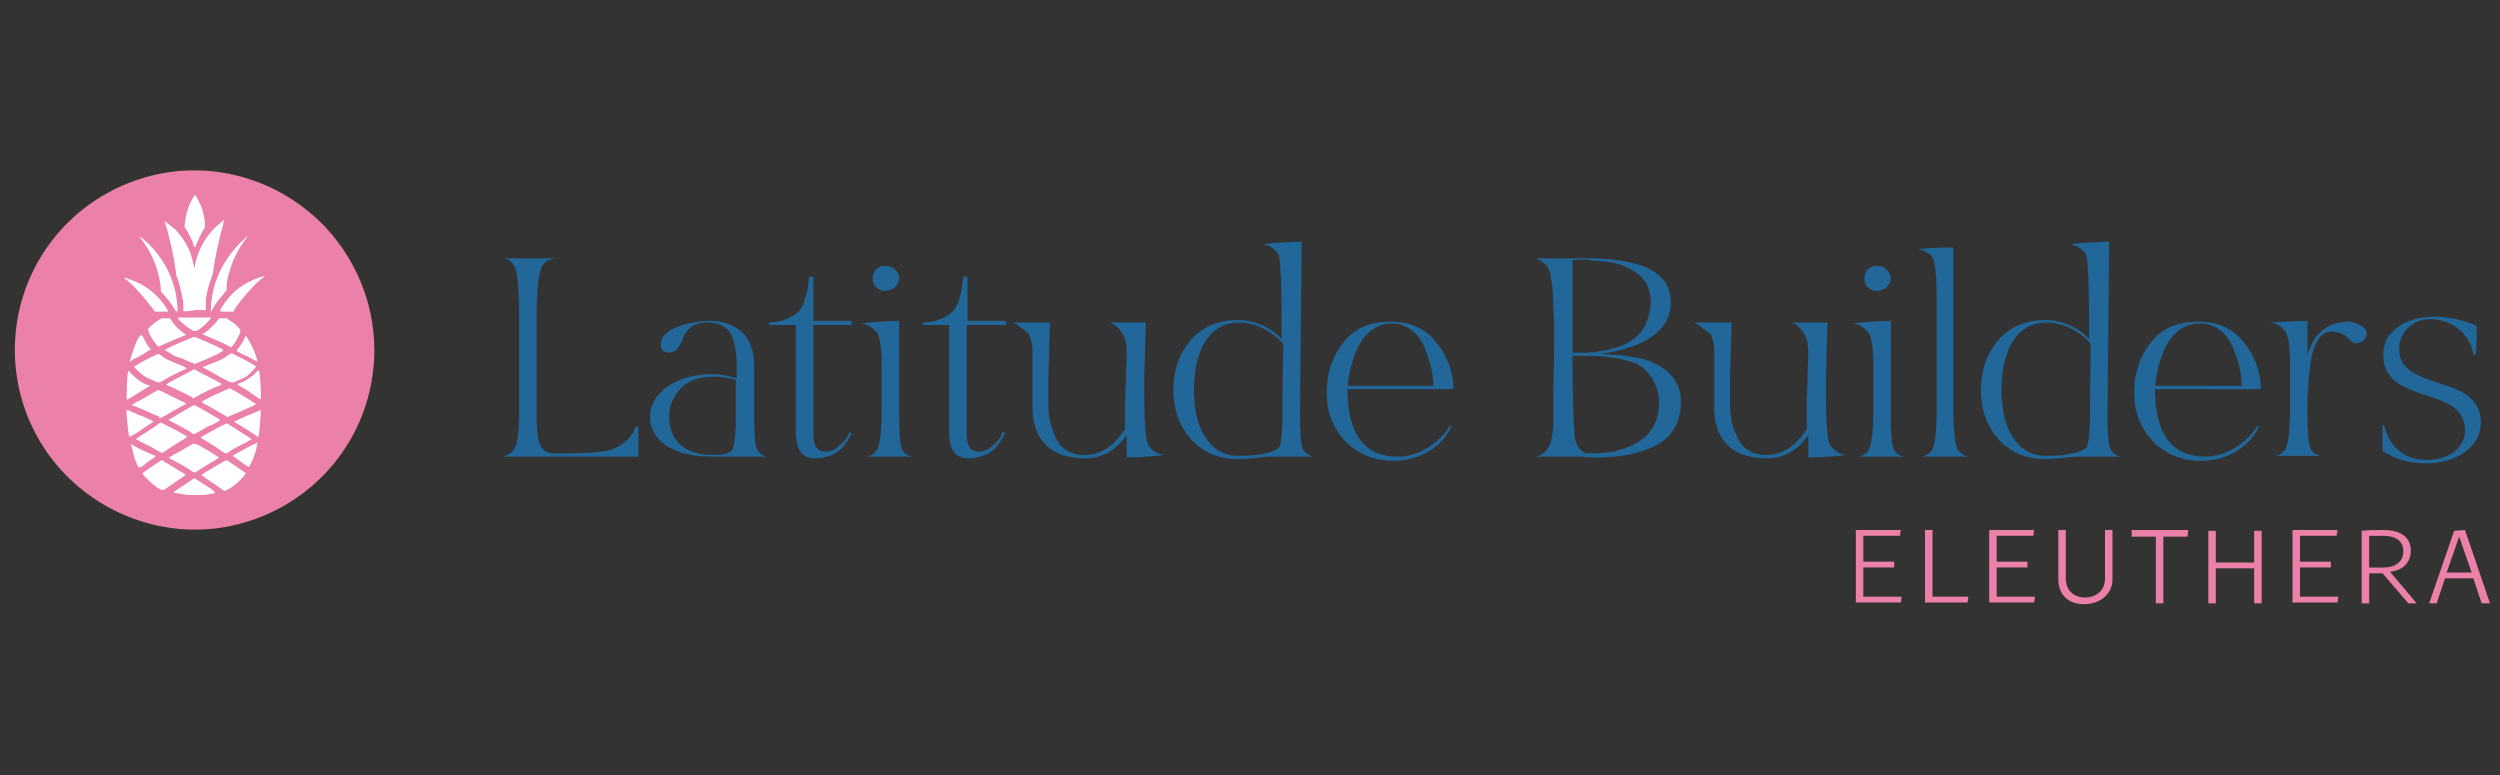<?xml version="1.0" encoding="utf-8"?>
<!-- Generator: Adobe Illustrator 28.0.0, SVG Export Plug-In . SVG Version: 6.00 Build 0)  -->
<svg version="1.1" id="Layer_1" xmlns="http://www.w3.org/2000/svg" xmlns:xlink="http://www.w3.org/1999/xlink" x="0px" y="0px"
	 viewBox="0 0 300 93" style="enable-background:new 0 0 300 93;" xml:space="preserve">
<rect x="0" y="0" width="300" height="93" fill="#333333" stroke="none"/>
<style type="text/css">
	.st0{fill:#EB80A8;}
	.st1{fill:#216799;}
	.st2{fill:#FFFFFF;}
</style>
<g>
	<path class="st0" d="M38.8,27c-5.4-5.5-13.3-7.8-20.7-5.9c-7.5,1.9-13.4,7.6-15.5,15C0.5,43.5,2.5,51.5,7.9,57
		c5.4,5.5,13.3,7.8,20.7,5.9c7.5-1.9,13.4-7.6,15.5-15C46.2,40.5,44.2,32.6,38.8,27z"/>
	<g>
		<path class="st1" d="M76.6,54.8H60.4c0.7-0.2,1.2-0.6,1.4-1.2c0.4-0.6,0.4-1.9,0.5-3.4c0-0.5,0-1,0-1.3c0-0.7,0-1.6,0-1.7v-8.7
			c0-3.6-0.2-5.8-0.5-6.4c-0.3-0.6-0.7-1-1.3-1.1h6.1c-0.5,0.1-0.9,0.3-1.2,0.5c-0.5,0.4-0.8,1.5-0.9,3.5c-0.1,1-0.1,2.2-0.1,3.5
			v11.7c0,1,0.1,1.9,0.2,2.5c0.2,1.1,0.8,1.6,1.6,1.7c0.5,0,1.3,0,2.2,0c1.9,0,3.5-0.1,4.8-0.4c1.6-0.5,2.6-1.5,3.1-2.8h0.3V54.8z"
			/>
		<path class="st1" d="M80.1,46.4c1.4-1,3.2-1.5,5.4-1.5c1,0,2,0.2,2.9,0.5v-1.3c0-1.5-0.1-2.4-0.5-3.6c-0.4-1.2-1.5-1.8-3.1-1.8
			s-2.5,0.9-2.8,1.8c-0.3,0.9-0.8,1.8-1.7,1.8c-0.7,0-1-0.3-1-1c0-2.1,4.2-2.8,5.8-2.8c1.5,0,2.8,0.4,3.9,1.3c1,1,1.5,2.3,1.5,4
			l0,6.2c0,2.1,0.1,3.5,0.4,4c0.2,0.4,0.6,0.7,1.2,0.8h-6.5c-5,0-7.6-2-7.6-4.8C78,48.6,78.7,47.4,80.1,46.4z M81.6,46.7
			c-0.9,1-1.3,2.1-1.3,3.3c0,2,1,4.6,5.3,4.6c1.2,0,1.9-0.2,2.2-0.5c0.4-0.7,0.5-2.2,0.5-4.4l0-4.1c-1-0.3-1.8-0.4-2.6-0.4
			C83.9,45.2,82.5,45.7,81.6,46.7z"/>
		<path class="st1" d="M92.2,38.7c1.7,0,2.9-0.7,3.5-1.2c0.3-0.3,0.6-0.7,0.8-1.3c0.2-0.6,0.3-1.1,0.4-1.4l0.2-1.6h0.5v5.3h4.6v0.5
			h-4.6v13.2c0,1.3,0.5,2,1.4,2c0.6,0,1.2-0.2,1.8-0.8c0.6-0.5,1-1,1.1-1.6l0.3,0.2c-0.7,1.4-1.5,2.3-2.4,2.6
			c-0.8,0.3-1.2,0.4-2,0.4c-1.5,0-2.3-1-2.3-3v-13h-3.2V38.7z"/>
		<path class="st1" d="M103.3,38.8c1.9-0.2,3.4-0.3,4.6-0.3l0,6.4l0,4.8c0,2.3,0.1,3.8,0.4,4.3c0.2,0.4,0.6,0.7,1.2,0.8H104
			c0.6-0.1,1-0.4,1.3-0.9c0.3-0.7,0.5-2.2,0.5-4.7v-1.8v-3.2c0-1.2,0-1.7-0.1-2.5c-0.1-0.8-0.2-1.3-0.4-1.7
			C104.8,39.4,104.2,38.9,103.3,38.8z M107.9,33.4c0,0.8-0.8,1.5-1.6,1.5c-2.1,0.1-2.1-3.1,0-3C107.2,31.9,107.9,32.6,107.9,33.4z"
			/>
		<path class="st1" d="M110.7,38.7c1.7,0,2.9-0.7,3.5-1.2c0.3-0.3,0.6-0.7,0.8-1.3c0.2-0.6,0.3-1.1,0.4-1.4l0.2-1.6h0.5v5.3h4.6v0.5
			H116v13.2c0,1.3,0.5,2,1.4,2c0.6,0,1.2-0.2,1.8-0.8c0.6-0.5,1-1,1.1-1.6l0.3,0.2c-0.7,1.4-1.5,2.3-2.4,2.6c-0.8,0.3-1.2,0.4-2,0.4
			c-1.5,0-2.3-1-2.3-3v-13h-3.2V38.7z"/>
		<path class="st1" d="M121.4,38.7h4.6l-0.2,6.6l0,3.2c0,1.3,0.2,2.5,0.8,3.8c0.5,1.4,1.8,2.3,3.5,2.3c2,0,3.6-1.1,4.9-3.1v-3
			l0.1-2.8c0-1.1,0.1-2.7,0.1-3.2c0-1-0.1-1.7-0.4-2.3c-0.2-0.3-0.4-0.6-0.5-0.7c-0.2-0.3-0.7-0.7-1.3-0.8h4.5l-0.2,7
			c0,4.4,0.1,6.9,0.5,7.7c0.5,0.7,1.1,1.1,2,1.2c-1.9,0.2-3.5,0.3-4.6,0.3v-2.7c-1.3,1.9-3,2.8-5,2.8c-4,0-6.3-2.1-6.3-6.1v-3.7
			c0-1.8,0-2.9,0-3.4s-0.2-1.1-0.4-1.7C122.6,39.4,122,38.8,121.4,38.7z"/>
		<path class="st1" d="M151.6,29.3c1.9-0.2,3.4-0.3,4.6-0.3L156,49.7c0,2.3,0.1,3.8,0.4,4.3c0.3,0.4,0.7,0.7,1.2,0.8h-5.5
			c-1.8,0.2-3,0.3-3.5,0.3c-2.4,0-4.2-0.8-5.7-2.4c-1.4-1.6-2.1-3.6-2.1-5.9s0.7-4.4,2.1-6c1.4-1.6,3.3-2.4,5.7-2.4
			c2,0,4.1,1,5.2,2.3c0-6.2-0.1-9.6-0.4-10.2C153,29.9,152.4,29.5,151.6,29.3z M148.7,38.7c-3.3,0-4.7,2.7-5.2,5.4
			c-0.3,1.7-0.3,3.6,0,5.3c0.4,2.5,2,5.4,5.2,5.3c2.3,0,3.9-0.3,4.8-1c0.3-0.7,0.4-2.2,0.4-4.6c0-1.1,0-3.7,0.1-7.8
			C152.9,39.9,150.7,38.7,148.7,38.7z"/>
		<path class="st1" d="M161.7,46.7c0,5.4,2,8.1,6.1,8.1c2.3,0,4.8-1.5,6.2-3.7h0.2c-1.1,2.6-4,4.2-6.9,4.2c-2.4,0-4.4-0.8-5.9-2.4
			s-2.2-3.5-2.2-5.8c0-2.4,0.7-4.4,2-6c1.3-1.7,3.2-2.5,5.7-2.5c2.3,0,4.1,0.8,5.4,2.4c1.3,1.6,2.1,3.5,2.1,5.7H161.7z M163,41.6
			c-0.8,1.6-1.1,3.2-1.3,4.7h10.3c0-1.5-0.4-3-1.1-4.7c-0.7-1.6-2.1-2.8-3.9-2.8C165.2,38.8,163.8,40,163,41.6z"/>
		<path class="st1" d="M184.4,54.8c1-0.3,1.6-1.1,1.8-2.2c0.1-0.7,0.2-1,0.2-1.7c0-0.4,0-0.7,0-0.8v-1.5v-1.4c0-1.8,0.1-3.8,0.1-6.5
			c0-1.4,0-2.6-0.1-3.7c0-2.2-0.3-4.3-0.6-4.8c-0.3-0.5-0.8-0.9-1.5-1.2h6.5c2.1,0,3.8,0.2,6,0.8c2.2,0.7,3.7,2.2,3.7,4.4
			c0,3.4-2.8,5.4-8.5,6.3c0.9,0,1.5,0.1,2.1,0.1c0.5,0,1.3,0.1,2.1,0.3c0.9,0.1,1.6,0.3,2.1,0.6c1.7,0.7,3.5,2.2,3.4,4.8
			c0,2.6-1.3,4.5-3.5,5.4c-2.1,0.9-4.2,1.2-6.7,1.2c-0.4,0-1,0-1.7-0.1H184.4z M193.6,41.8c2.6-0.7,4.3-2.2,4.5-5.5
			c0-2.5-1.5-3.7-3.3-4.4c-0.5-0.2-1.2-0.4-2.1-0.5c-0.8-0.1-1.5-0.1-2-0.2s-1.2,0-2,0c0,0,0,1.4,0,4.1c0,2.7,0,5,0,7
			C190.4,42.4,191.8,42.3,193.6,41.8z M197.1,44.1c-0.5-0.4-1.2-0.7-2.1-0.9c-1.7-0.4-2.9-0.5-4.9-0.5h-1.4c0,6,0.2,9.3,0.3,10
			c0.2,0.9,0.6,1.3,1.3,1.7c0.2,0,0.7,0,0.9,0c2.2,0,4.1-0.5,5.6-1.5c1.5-1,2.3-2.6,2.3-4.7C199,46.3,198.1,44.9,197.1,44.1z"/>
		<path class="st1" d="M203.2,38.7h4.6l-0.2,6.6l0,3.2c0,1.3,0.2,2.5,0.8,3.8c0.5,1.4,1.8,2.3,3.5,2.3c2,0,3.6-1.1,4.9-3.1v-3
			l0.1-2.8c0-1.1,0.1-2.7,0.1-3.2c0-1-0.1-1.7-0.4-2.3c-0.2-0.3-0.4-0.6-0.5-0.7c-0.2-0.3-0.7-0.7-1.3-0.8h4.5l-0.2,7
			c0,4.4,0.1,6.9,0.5,7.7c0.5,0.7,1.1,1.1,2,1.2c-1.9,0.2-3.5,0.3-4.6,0.3v-2.7c-1.3,1.9-3,2.8-5,2.8c-4,0-6.3-2.1-6.3-6.1v-3.7
			c0-1.8,0-2.9,0-3.4s-0.2-1.1-0.4-1.7C204.3,39.4,203.7,38.8,203.2,38.7z"/>
		<path class="st1" d="M222.3,38.8c1.9-0.2,3.4-0.3,4.6-0.3l0,6.4l0,4.8c0,2.3,0.1,3.8,0.4,4.3c0.2,0.4,0.6,0.7,1.2,0.8H223
			c0.6-0.1,1-0.4,1.3-0.9c0.3-0.7,0.5-2.2,0.5-4.7v-1.8v-3.2c0-1.2,0-1.7-0.1-2.5c-0.1-0.8-0.2-1.3-0.4-1.7
			C223.8,39.4,223.2,38.9,222.3,38.8z M226.9,33.4c0,0.8-0.8,1.5-1.6,1.5c-2.1,0.1-2.1-3.1,0-3C226.1,31.9,226.9,32.6,226.9,33.4z"
			/>
		<path class="st1" d="M230.2,29.9c1.7-0.2,3.1-0.2,4.2-0.2V49c0,2.6,0.2,4.3,0.5,4.9c0.2,0.4,0.7,0.7,1.2,0.9h-5.5
			c0.7-0.2,1.1-0.5,1.3-0.9c0.3-0.6,0.5-2.2,0.5-4.9V35.7c0-2.8-0.2-4.4-0.5-4.8c-0.1-0.2-0.2-0.4-0.5-0.5l0,0
			C230.9,30.1,230.6,30,230.2,29.9L230.2,29.9z"/>
		<path class="st1" d="M248.5,29.3c1.9-0.2,3.4-0.3,4.6-0.3l-0.2,20.7c0,2.3,0.1,3.8,0.4,4.3c0.3,0.4,0.7,0.7,1.2,0.8h-5.5
			c-1.8,0.2-3,0.3-3.5,0.3c-2.4,0-4.2-0.8-5.7-2.4c-1.4-1.6-2.1-3.6-2.1-5.9s0.7-4.4,2.1-6c1.4-1.6,3.3-2.4,5.7-2.4
			c2,0,4.1,1,5.2,2.3c0-6.2-0.1-9.6-0.4-10.2C249.9,29.9,249.3,29.5,248.5,29.3z M245.6,38.7c-3.3,0-4.7,2.7-5.2,5.4
			c-0.3,1.7-0.3,3.6,0,5.3c0.4,2.5,2,5.4,5.2,5.3c2.3,0,3.9-0.3,4.8-1c0.3-0.7,0.4-2.2,0.4-4.6c0-1.1,0-3.7,0.1-7.8
			C249.8,39.9,247.7,38.7,245.6,38.7z"/>
		<path class="st1" d="M258.6,46.7c0,5.4,2,8.1,6.1,8.1c2.3,0,4.8-1.5,6.2-3.7h0.2c-1.1,2.6-4,4.2-6.9,4.2c-2.4,0-4.4-0.8-5.9-2.4
			s-2.2-3.5-2.2-5.8c0-2.4,0.7-4.4,2-6c1.3-1.7,3.2-2.5,5.7-2.5c2.3,0,4.1,0.8,5.4,2.4c1.3,1.6,2.1,3.5,2.1,5.7H258.6z M259.9,41.6
			c-0.8,1.6-1.1,3.2-1.3,4.7H269c0-1.5-0.4-3-1.1-4.7c-0.7-1.6-2.1-2.8-3.9-2.8C262.1,38.8,260.7,40,259.9,41.6z"/>
		<path class="st1" d="M276.9,38.5l0,4.2c0.7-2.7,2.4-4.1,5-4.1c1,0.1,2.1,0.7,2.1,1.4c0,0.7-0.6,1.2-1.3,1.2c-0.2,0-0.6-0.2-1-0.7
			c-0.4-0.4-1.1-0.7-1.9-0.7h-0.1c-1.3,0-2.1,1.6-2.4,3.5c-0.1,1.1-0.3,1.8-0.3,3l-0.1,1.3v2c0,2.3,0.1,3.8,0.4,4.3
			c0.2,0.4,0.7,0.7,1.2,0.8H273c0.6-0.1,1-0.4,1.3-0.9c0.3-0.7,0.5-2.2,0.5-4.7v-1.8v-3.2c0-1.2,0-1.7-0.1-2.5
			c0-0.8-0.2-1.3-0.4-1.7c-0.4-0.7-1.1-1.1-1.9-1.2C274.3,38.6,275.8,38.5,276.9,38.5z"/>
		<path class="st1" d="M296.8,42.5c-0.4-2.3-2.4-4.2-5.2-4.2c-1,0-1.8,0.3-2.6,1c-0.7,0.7-1.1,1.5-1.1,2.5c0,1,0.3,1.8,1,2.4
			c1.4,1.2,3.4,1.6,5.3,2.3c2,0.7,3.5,2,3.5,4.1c0,1.6-0.7,2.8-2,3.7c-1.3,0.9-2.9,1.3-4.6,1.3c-2,0-3.7-0.5-5.2-1.5
			c0-0.3,0-0.9,0-1.5c0-0.7,0-1.2,0-1.6l0.2,0c0.5,2.4,2.3,4.2,5.1,4.2c1.2,0,2.3-0.3,3.2-0.9c0.9-0.7,1.4-1.5,1.4-2.7
			c0-5.4-9.8-2.9-9.8-9c0-1.1,0.3-2,1-2.7c1.4-1.5,3.3-1.9,5.4-1.9c1.7,0.1,3.3,0.4,4.8,1.1l0,0.8c0,0,0,0.9-0.1,2.7L296.8,42.5z"/>
	</g>
	<g>
		<path class="st0" d="M222.7,63.6h5.4l-0.1,0.7h-4.4v3.1h3.7v0.7h-3.7v3.5h4.6l-0.1,0.7h-5.4V63.6z"/>
		<path class="st0" d="M231.9,63.6v8h4.3l-0.1,0.7H231v-8.7H231.9z"/>
		<path class="st0" d="M238.7,63.6h5.4l-0.1,0.7h-4.4v3.1h3.7v0.7h-3.7v3.5h4.6l-0.1,0.7h-5.4V63.6z"/>
		<path class="st0" d="M247.9,63.6v5.8c0,1.5,1,2.3,2.3,2.3c1.3,0,2.4-0.8,2.4-2.3v-5.8h0.9v5.9c0,1.8-1.5,3-3.4,3
			c-1.9,0-3.1-1.1-3.1-3v-5.9H247.9z"/>
		<path class="st0" d="M262.6,63.6l-0.1,0.8h-2.9v8h-0.9v-8h-2.9l0-0.8H262.6z"/>
		<path class="st0" d="M265,72.4v-8.7h0.9v3.8h4.6v-3.8h0.9v8.7h-0.9v-4.2h-4.6v4.2H265z"/>
		<path class="st0" d="M275.1,63.6h5.4l-0.1,0.7H276v3.1h3.7v0.7H276v3.5h4.6l-0.1,0.7h-5.4V63.6z"/>
		<path class="st0" d="M283.4,63.7c0.7-0.1,1.9-0.1,2.6-0.1c2,0,3.3,0.8,3.3,2.5c0,1.4-1,2.4-2.5,2.5l3.2,3.8h-1l-3.1-3.6l-1.6,0
			v3.6h-0.9V63.7z M286.1,68.1c1.3,0,2.3-0.7,2.3-1.9c0-1.3-0.9-1.9-2.4-1.9c-0.3,0-1.5,0-1.7,0v3.8H286.1z"/>
		<path class="st0" d="M291.5,72.4l3-8.7l1.3-0.1l3,8.8h-1l-1-3h-3.4l-1,3H291.5z M296.6,68.7l-1.5-4.3l-1.5,4.3H296.6z"/>
	</g>
	<path class="st2" d="M257.9,57.2"/>
	<g>
		<g>
			<path class="st2" d="M22.8,59.4c-0.6,0-0.9-0.1-1.5-0.2c-0.4-0.1-0.5-0.1-0.5-0.1c0-0.1,2.4-1.6,2.5-1.7c0.1,0,0.4,0.2,1.3,0.8
				c0.7,0.4,1.2,0.8,1.2,0.9c0,0.1,0,0.1-0.7,0.2c-0.3,0.1-0.8,0.1-1.1,0.1c-0.3,0-0.5,0-0.6,0C23.4,59.4,23.1,59.4,22.8,59.4
				L22.8,59.4z"/>
			<path class="st2" d="M19.2,58.7c-0.6-0.3-1.1-0.8-1.7-1.4c-0.2-0.2-0.4-0.4-0.4-0.5c0,0,0.2-0.2,1.4-1c0.5-0.3,0.9-0.6,0.9-0.6
				c0,0,1.5,0.9,2.3,1.4c0.4,0.2,0.6,0.4,0.6,0.4c0,0-0.3,0.2-0.6,0.4c-0.3,0.2-0.9,0.6-1.3,0.9c-0.4,0.3-0.8,0.5-0.8,0.5
				S19.4,58.8,19.2,58.7z"/>
			<path class="st2" d="M26.6,58.7c-0.2-0.2-2.1-1.4-2.3-1.6c-0.1,0-0.1-0.1-0.1-0.1c0-0.1,2.9-1.8,3-1.8c0,0,1.9,1.3,2.2,1.5
				l0.1,0.1l-0.3,0.4c-0.5,0.6-1.2,1.2-1.8,1.5c-0.2,0.1-0.4,0.2-0.4,0.2C26.9,58.9,26.7,58.8,26.6,58.7L26.6,58.7z"/>
			<path class="st2" d="M23.1,56.6c-0.2-0.2-1.9-1.2-2.4-1.4c-0.2-0.1-0.4-0.2-0.4-0.3s0.1-0.1,0.2-0.1c0.1-0.1,0.4-0.3,0.7-0.4
				c1-0.6,2-1.2,2.1-1.2c0,0,0.2,0.1,0.5,0.2s0.6,0.4,0.9,0.5c0.8,0.5,1.6,1,1.6,1c0,0-0.3,0.2-0.6,0.4c-0.4,0.2-1,0.6-1.5,0.9
				c-0.5,0.3-0.8,0.5-0.8,0.5C23.3,56.7,23.2,56.6,23.1,56.6L23.1,56.6z"/>
			<path class="st2" d="M16.4,55.6c-0.1-0.3-0.3-0.6-0.3-0.8c-0.1-0.4-0.4-1.6-0.4-1.6c-0.1,0.2,3,1.6,3,1.5c0,0-0.1,0.1-0.3,0.3
				c-0.2,0.1-0.7,0.4-1,0.7s-0.6,0.4-0.7,0.4C16.6,56.1,16.5,55.9,16.4,55.6z"/>
			<path class="st2" d="M28.9,55.4c-0.5-0.4-1-0.7-1-0.7c0,0,0.3-0.2,0.7-0.4c1-0.6,2.3-1.2,2.3-1.2c0,0-0.2,1.2-0.4,1.6
				c-0.1,0.4-0.6,1.3-0.6,1.3C29.9,56.1,29.4,55.8,28.9,55.4z"/>
			<path class="st2" d="M19.1,54.2c-0.4-0.3-2-1.1-2.4-1.3c-0.2-0.1-0.4-0.2-0.4-0.2c0,0,0.3-0.2,0.7-0.5c1-0.6,1.9-1.2,2.1-1.4
				l0.2-0.1l0.8,0.4c1.2,0.6,2.4,1.3,2.4,1.3c0,0-0.2,0.1-0.4,0.3c-0.6,0.3-1.6,1-2.1,1.3c-0.2,0.2-0.5,0.3-0.5,0.3
				C19.5,54.4,19.3,54.3,19.1,54.2L19.1,54.2z"/>
			<path class="st2" d="M27,54.4c0,0-1.6-1.1-2.3-1.5c-0.3-0.2-0.6-0.3-0.6-0.4c0-0.1,3-1.7,3.1-1.7c0,0,0.9,0.5,1.6,1
				c1.3,0.8,1.4,0.9,1.4,0.9c0,0-0.3,0.2-0.7,0.4c-0.8,0.4-1.8,0.9-2.1,1.2C27.1,54.4,27,54.4,27,54.4L27,54.4z"/>
			<path class="st2" d="M15.5,52.4c-0.1-0.3-0.4-3.1-0.3-3.2c0,0,0.2,0,0.8,0.3c0.4,0.2,0.9,0.4,1,0.4s0.2,0.1,0.2,0.1
				c0,0,1.2,0.5,1.2,0.6c0,0-0.1,0.1-0.6,0.4c-0.3,0.2-0.9,0.6-1.3,0.9C16,52.2,15.6,52.4,15.5,52.4C15.6,52.4,15.5,52.4,15.5,52.4
				L15.5,52.4z"/>
			<path class="st2" d="M30.9,52.4c-0.1-0.1-2.4-1.6-2.7-1.7c0,0-0.1-0.1-0.1-0.1c0,0,1.4-0.7,2.5-1.1c0.3-0.1,0.6-0.3,0.6-0.3
				c0,0,0.1,0,0.1,0c0,0.1-0.1,1.9-0.2,2.7C31,52.5,31,52.5,30.9,52.4L30.9,52.4z"/>
			<path class="st2" d="M22.8,51.8c-0.7-0.4-1.8-1-2.2-1.2c-0.2-0.1-0.4-0.2-0.4-0.2c0,0,3-1.8,3.1-1.8c0.1,0,3.1,1.7,3.1,1.8
				c0,0,0,0.1-0.1,0.1c-0.3,0.2-1,0.6-1.2,0.6c-0.1,0-0.1,0.1-0.2,0.1c0,0-0.7,0.4-1.2,0.7c-0.2,0.1-0.4,0.2-0.5,0.2
				C23.3,52.1,23,52,22.8,51.8L22.8,51.8z"/>
			<path class="st2" d="M18.6,49.8c-0.6-0.3-1.5-0.7-2.3-1c-0.3-0.1-0.5-0.2-0.5-0.2c0,0,0.1-0.1,0.2-0.1c0.1-0.1,0.4-0.3,0.7-0.4
				c1.2-0.7,2.2-1.3,2.3-1.3c0.1,0,1.5,0.7,2.5,1.2c0.7,0.3,0.8,0.4,0.8,0.5c0,0-0.2,0.1-0.4,0.2c-0.4,0.2-1.8,1-2.3,1.3
				c-0.2,0.1-0.4,0.2-0.5,0.2C19.2,50,19,49.9,18.6,49.8z"/>
			<path class="st2" d="M27.2,50c-0.1-0.1-1.9-1.1-2.4-1.4c-0.3-0.1-0.5-0.3-0.5-0.3l-0.1-0.1l1.1-0.6c1.1-0.5,2.2-1,2.3-1
				c0.1,0,3.1,1.8,3.1,1.9c0,0,0,0.1-0.8,0.4c-0.6,0.3-1.8,0.8-2.3,1C27.3,50.1,27.3,50.1,27.2,50z"/>
			<path class="st2" d="M15.2,47.9c0,0,0-0.2,0-0.5c0-1.1,0.1-2.8,0.2-2.9c0,0,0.2,0.1,0.4,0.4c0.2,0.2,0.6,0.5,0.8,0.7
				c0.4,0.3,1,0.6,1.2,0.6c0.3,0,0.2,0.1-0.3,0.4c-0.5,0.3-1.8,1.1-2.1,1.3C15.3,47.9,15.2,48,15.2,47.9z"/>
			<path class="st2" d="M31.2,47.9c0,0-0.3-0.2-0.6-0.4c-0.3-0.2-0.6-0.4-0.7-0.5c-0.1-0.1-0.5-0.3-0.8-0.5
				c-0.3-0.2-0.6-0.3-0.6-0.4c0,0,0.1-0.1,0.2-0.1c0.7-0.2,1.7-0.9,2.1-1.4c0.3-0.3,0.3-0.3,0.4,0.6c0,0.4,0.1,1.1,0.1,1.6
				c0,0.8,0,1,0,1C31.3,47.9,31.3,47.9,31.2,47.9L31.2,47.9z"/>
			<path class="st2" d="M23.1,47.7c-0.5-0.3-3-1.5-3.1-1.5c-0.3,0,0.6-0.5,2.4-1.4l0.9-0.5l0.9,0.5c1,0.5,2.4,1.2,2.4,1.3
				c0,0-0.2,0.2-0.6,0.3c-0.3,0.1-1.1,0.5-1.7,0.8c-0.6,0.3-1.1,0.6-1.1,0.6C23.2,47.8,23.2,47.8,23.1,47.7L23.1,47.7z"/>
			<path class="st2" d="M18.3,45.6c-0.6-0.2-0.9-0.4-1.3-0.7c-0.3-0.3-0.9-0.8-0.9-0.9c0,0,0.1-0.1,0.3-0.2c0.2-0.1,0.4-0.2,0.5-0.3
				c0.6-0.3,1.1-0.6,1.6-0.8c0.6-0.3,0.5-0.3,1,0.1c0.4,0.3,0.9,0.5,1.4,0.7c0.7,0.3,1.5,0.6,1.5,0.7c0,0-0.3,0.2-0.6,0.3
				c-0.8,0.4-1.5,0.7-2.1,1.1c-0.3,0.2-0.6,0.3-0.6,0.3C18.9,45.9,18.6,45.8,18.3,45.6z"/>
			<path class="st2" d="M26.9,45.5c-0.4-0.2-1.1-0.6-1.6-0.9c-0.5-0.3-1-0.5-1-0.5c0,0,0.3-0.2,1.4-0.6c0.8-0.3,1.2-0.5,1.7-0.9
				c0.2-0.1,0.3-0.2,0.4-0.2c0.1,0,0.8,0.4,1.8,0.9c0.9,0.5,1.1,0.6,1.1,0.7c0,0.1-0.6,0.7-0.9,1c-0.1,0.1-0.4,0.3-0.5,0.3
				c-0.3,0.2-1.3,0.6-1.4,0.6C27.6,45.9,27.3,45.7,26.9,45.5L26.9,45.5z"/>
			<path class="st2" d="M22.7,43.4c-0.3-0.1-0.8-0.4-1.2-0.5c-0.4-0.1-0.8-0.3-0.9-0.4c-0.3-0.2-0.7-0.4-0.8-0.5
				c0-0.1,1.5-0.8,2.8-1.3l0.7-0.3l0.5,0.2c1.2,0.5,3,1.3,3,1.4c0,0.1-0.4,0.3-0.7,0.5c-0.2,0.1-0.7,0.3-1.1,0.5
				c-0.4,0.2-1,0.4-1.2,0.5c-0.3,0.1-0.5,0.2-0.5,0.2C23.3,43.6,23,43.5,22.7,43.4L22.7,43.4z"/>
			<path class="st2" d="M15.6,43.3c0.1-0.4,0.3-1,0.4-1.3c0.1-0.3,0.6-1.8,1-1.8c0,0,0.1,0.2,0.2,0.3c0.2,0.4,0.4,0.8,0.7,1.2
				c0.2,0.2,0.2,0.3,0.1,0.3c0,0-0.4,0.2-0.8,0.5c-0.4,0.2-0.9,0.5-1.2,0.6C15.6,43.4,15.6,43.5,15.6,43.3L15.6,43.3z"/>
			<path class="st2" d="M30.5,43.2c-0.2-0.1-0.7-0.4-1.2-0.6c-0.5-0.2-0.9-0.5-0.9-0.5c0,0,0-0.1,0.2-0.3c0.3-0.4,0.5-0.7,0.7-1.1
				c0.1-0.2,0.2-0.4,0.2-0.4c0.1,0.1,0.4,0.6,0.7,1.2c0.3,0.5,0.7,1.7,0.7,1.9C30.9,43.4,30.9,43.4,30.5,43.2z"/>
			<path class="st2" d="M27.4,41.5c-0.5-0.3-2.4-1.1-2.9-1.3c-0.1,0-0.2-0.1-0.2-0.1c0,0,0.1-0.1,0.3-0.2c0.4-0.2,1.1-1,1.4-1.3
				c0.1-0.2,0.2-0.3,0.3-0.4c0,0,0.2,0,0.5,0l0.4,0l0.3,0.2c0.3,0.2,0.8,0.5,1.1,0.9c0.3,0.3,0.3,0.3,0.1,0.9
				c-0.2,0.4-0.5,1-0.8,1.3l-0.2,0.2L27.4,41.5L27.4,41.5z"/>
			<path class="st2" d="M18.8,41.4c-0.5-0.6-1.1-1.6-1-1.9c0-0.2,0.9-0.9,1.4-1.2l0.2-0.1h0.5h0.5l0.2,0.3c0.4,0.6,0.9,1.1,1.5,1.5
				c0.2,0.1,0.3,0.2,0.2,0.2c0,0-0.2,0.1-0.5,0.2c-0.6,0.2-1.4,0.6-2.1,0.9c-0.3,0.1-0.6,0.3-0.6,0.3C19,41.6,18.9,41.5,18.8,41.4
				L18.8,41.4z"/>
			<path class="st2" d="M23,39.6c-0.5-0.3-1-0.7-1.4-1.1c-0.2-0.2-0.3-0.3-0.2-0.4c0,0,3.8,0,3.9,0c0.1,0.1-0.7,0.9-1.1,1.2
				c-0.4,0.3-0.7,0.5-0.8,0.4C23.2,39.7,23.1,39.7,23,39.6L23,39.6z"/>
		</g>
		<g>
			<path class="st2" d="M18.3,37c-0.9-1.2-2.2-2.7-3.1-3.4c-0.2-0.1-0.3-0.3-0.3-0.3c0,0,0.3,0.1,0.6,0.2c1.9,0.6,3.4,1.8,4.5,3.5
				c0.1,0.2,0.2,0.4,0.2,0.4s-0.3,0-0.8,0h-0.8L18.3,37z"/>
			<path class="st2" d="M21,37.2c-0.3-0.6-0.8-1.2-1.3-1.8l-0.4-0.4v-0.2c0-0.3-0.1-1.2-0.3-1.9c-0.4-1.5-1-2.8-1.9-4
				c-0.4-0.5-0.4-0.5-0.3-0.5c0,0,0.2,0.2,0.4,0.3c1.9,1.6,3.2,3.7,3.8,6.1c0.2,0.8,0.3,1.8,0.3,2.4C21.3,37.4,21.2,37.5,21,37.2z"
				/>
			<path class="st2" d="M22,37.3c0,0,0-0.3,0-0.6c0-0.3,0-0.7-0.1-0.8c-0.1-0.8-0.4-1.9-0.6-2.5c-0.1-0.2-0.2-0.5-0.2-0.8
				c-0.2-1.7-0.8-4.4-1.3-5.9c0-0.1-0.1-0.2-0.1-0.2c0,0,0.8,0.6,1.3,1c0.8,0.8,1.5,1.9,1.9,3c0.1,0.4,0.3,1.1,0.4,1.5
				c0,0.2,0.1,0.2,0.1-0.2c0.1-0.6,0.4-1.5,0.7-2.1c0.5-1.1,1.4-2.2,2.4-3c0.2-0.2,0.4-0.3,0.4-0.3c0,0-0.1,0.2-0.1,0.5
				c-0.5,1.7-1.1,4.5-1.2,5.6c0,0.1-0.1,0.4-0.1,0.5c-0.5,1.3-0.6,1.7-0.8,3c0,0.1,0,0.5,0,0.7l0,0.5l-1.2,0
				C22.3,37.4,22.1,37.4,22,37.3z"/>
			<path class="st2" d="M25.3,37.1c0-0.4,0.1-1.3,0.2-1.8c0.5-2.7,2-5,4-6.8c0.2-0.1,0.3-0.2,0.3-0.2c0,0-0.2,0.2-0.4,0.5
				c-0.9,1.2-1.5,2.5-1.9,3.9c-0.2,0.6-0.3,1.3-0.3,1.7c0,0.2,0,0.4,0,0.4c0,0-0.2,0.2-0.3,0.4c-0.2,0.2-0.4,0.5-0.5,0.6
				c-0.3,0.3-0.8,1.1-0.9,1.3C25.4,37.5,25.3,37.4,25.3,37.1L25.3,37.1z"/>
			<path class="st2" d="M26.4,37.3c0,0,0.1-0.2,0.2-0.4c1.1-1.8,2.5-2.9,4.5-3.6c0.6-0.2,0.8-0.2,0.6-0.1c-1,0.7-2.5,2.4-3.4,3.7
				L28,37.4l-0.8,0C26.6,37.4,26.4,37.4,26.4,37.3z"/>
			<path class="st2" d="M23.2,29.3c-0.1-0.4-0.6-1.3-0.8-1.7c-0.3-0.4-0.3-0.4-0.2-0.9c0.1-0.9,0.3-1.6,0.6-2.3c0.2-0.4,0.5-1,0.6-1
				c0.1,0,0.6,1,0.8,1.5c0.2,0.6,0.4,1.5,0.4,2.1c0,0.3,0,0.3-0.2,0.6c-0.3,0.5-0.8,1.6-0.9,1.9c0,0.1,0,0.1,0,0.1
				C23.3,29.7,23.2,29.5,23.2,29.3L23.2,29.3z"/>
		</g>
	</g>
</g>
</svg>
